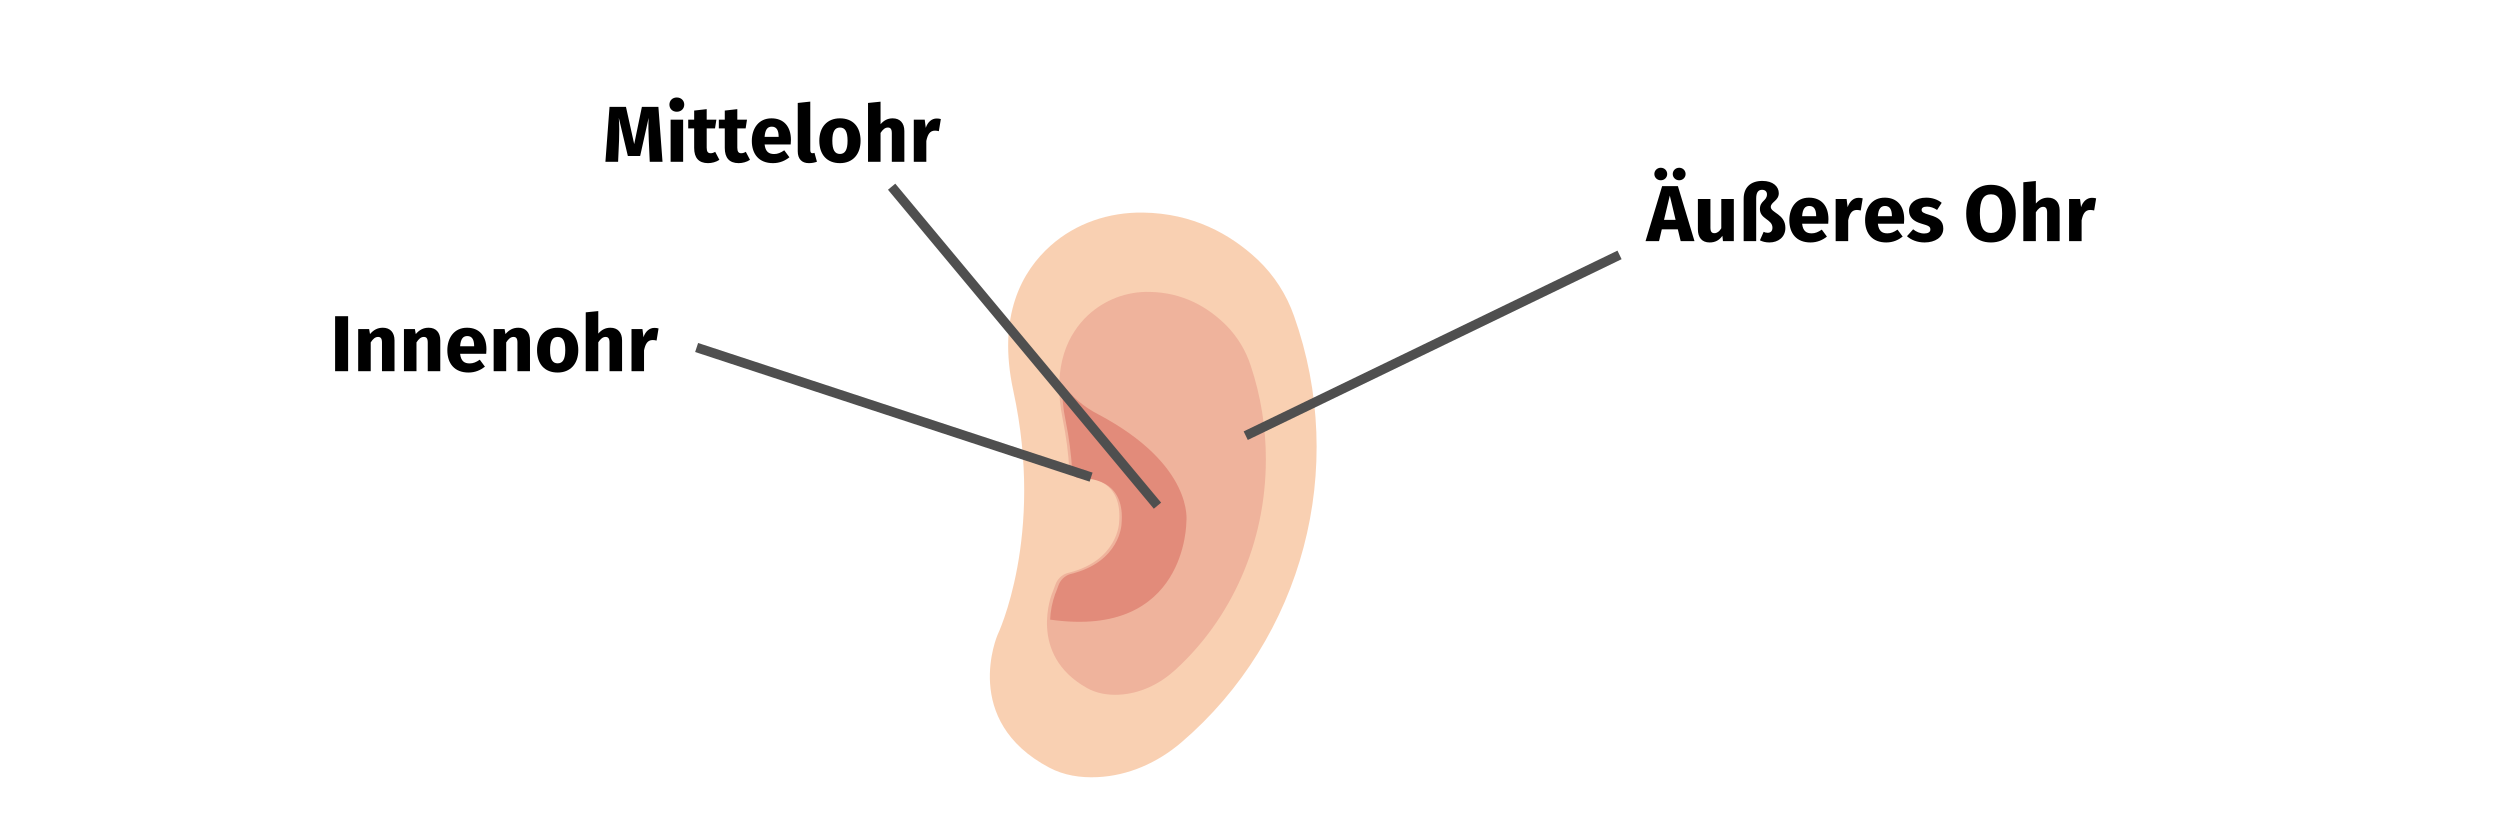 <?xml version="1.0" encoding="UTF-8"?>
<svg width="788px" height="259px" viewBox="0 0 788 259" version="1.1" xmlns="http://www.w3.org/2000/svg" xmlns:xlink="http://www.w3.org/1999/xlink">
    <title>lagerungsschwindel-ursachen</title>
    <g id="Page-1" stroke="none" stroke-width="1" fill="none" fill-rule="evenodd">
        <g id="Illustrationen" transform="translate(-123, -28474)">
            <g id="lagerungsschwindel-ursachen" transform="translate(123, 28474)">
                <rect id="Rectangle" fill="#FFFFFF" fill-rule="nonzero" x="0" y="0" width="788" height="259"></rect>
                <g id="ears" transform="translate(312, 67)" fill-rule="nonzero">
                    <path d="M84.49,14.913 C75.722,6.671 63.878,0.217 48.229,0.004 C37.595,-0.14 27.122,3.323 19.131,10.45 C10.249,18.371 2.223,32.357 7.407,56.232 C17.359,102.071 2.43,133.112 2.43,133.112 C2.43,133.112 -9.3,160.183 18.781,174.982 C23.31,177.368 28.468,178.214 33.934,177.955 C43.677,177.493 52.879,173.406 60.339,167.026 C98.737,134.189 112.918,80.535 95.872,32.588 C93.52,25.859 89.618,19.799 84.49,14.913 Z" id="Path" fill="#F9D0B2"></path>
                    <path d="M82.228,48.255 C80.69,43.515 78.08,39.198 74.604,35.645 C68.729,29.765 60.795,25.16 50.31,25.008 C43.094,24.834 36.097,27.509 30.817,32.46 C24.866,38.112 19.489,48.09 22.962,65.124 C24.041,70.399 24.742,75.745 25.059,81.121 C25.14,82.36 26.174,83.316 27.407,83.292 C32.69,83.25 41.865,84.98 40.732,97.739 C40.732,97.739 40.417,109.813 24.47,113.625 C24.47,113.625 24.432,113.636 24.361,113.658 C22.625,114.213 21.252,115.56 20.656,117.292 C20.047,119.047 19.628,119.975 19.628,119.975 C19.628,119.975 11.77,139.288 30.582,149.847 C33.616,151.549 37.072,152.153 40.734,151.968 C47.261,151.638 53.426,148.722 58.424,144.17 C75.896,128.257 87,104.427 87,77.789 C87.015,67.749 85.403,57.773 82.228,48.255 Z" id="Path" fill="#EFB39C"></path>
                    <path d="M34.152,63.589 C29.698,61.316 25.824,58.035 22.831,54 C22.723,57.9 23.078,61.799 23.886,65.614 C24.957,70.87 25.652,76.197 25.966,81.554 C26.046,82.788 27.072,83.741 28.295,83.717 C33.535,83.675 42.636,85.399 41.513,98.112 C41.513,98.112 41.199,110.142 25.382,113.94 C25.382,113.94 25.344,113.951 25.274,113.973 C23.552,114.526 22.19,115.868 21.599,117.594 C20.995,119.343 20.579,120.267 20.579,120.267 C19.649,122.85 19.116,125.561 19,128.307 C62.158,134.476 61.946,97.408 61.946,97.408 C61.946,97.408 64.517,79.657 34.152,63.589 L34.152,63.589 Z" id="Path" fill="#E28B7A"></path>
                </g>
                <line x1="394" y1="136.676" x2="509.127" y2="81" id="Line-2" stroke="#4F4F4F" stroke-width="3" stroke-linecap="square"></line>
                <line x1="363.874" y1="158.238" x2="282" y2="60" id="Line-2" stroke="#4F4F4F" stroke-width="3" stroke-linecap="square"></line>
                <line x1="342.491" y1="149.924" x2="221" y2="110" id="Line-2" stroke="#4F4F4F" stroke-width="3" stroke-linecap="square"></line>
                <path d="M523.475,56.825 C524.625,56.825 525.5,55.95 525.5,54.85 C525.5,53.75 524.625,52.875 523.475,52.875 C522.35,52.875 521.45,53.75 521.45,54.85 C521.45,55.95 522.35,56.825 523.475,56.825 Z M529.275,56.825 C530.425,56.825 531.3,55.95 531.3,54.85 C531.3,53.75 530.425,52.875 529.275,52.875 C528.15,52.875 527.25,53.75 527.25,54.85 C527.25,55.95 528.15,56.825 529.275,56.825 Z M522.925,76 L523.8,72.275 L528.85,72.275 L529.75,76 L534.1,76 L528.875,58.675 L523.9,58.675 L518.675,76 L522.925,76 Z M528.15,69.3 L524.5,69.3 L526.325,61.65 L528.15,69.3 Z M538.875,76.425 C540.625,76.425 541.925,75.725 542.9,74.325 L543.075,76 L546.5,76 L546.5,62.725 L542.55,62.725 L542.55,71.95 C541.975,72.95 541.225,73.5 540.4,73.5 C539.575,73.5 539.125,73.1 539.125,71.75 L539.125,62.725 L535.175,62.725 L535.175,72.25 C535.175,74.825 536.4,76.425 538.875,76.425 Z M557.7,76.425 C560.525,76.425 562.75,74.725 562.75,71.85 C562.75,67.45 558.15,67.1 558.15,65.225 C558.15,63.675 560.675,63.275 560.675,60.9 C560.675,58.775 558.85,57.025 555.5,57.025 C551.675,57.025 549.6,59.175 549.6,62.675 L549.6,76 L553.55,76 L553.55,62.55 C553.55,60.75 554.15,59.825 555.4,59.825 C556.325,59.825 556.95,60.35 556.95,61.25 C556.95,63.35 554.725,63.25 554.725,65.875 C554.725,69.125 558.675,69.05 558.675,71.775 C558.675,72.85 558.1,73.375 557.2,73.375 C556.675,73.375 556.275,73.275 555.9,73.075 L554.725,75.75 C555.5,76.15 556.525,76.425 557.7,76.425 Z M570.675,76.425 C572.825,76.425 574.525,75.625 575.85,74.575 L574.225,72.375 C573.075,73.175 572.125,73.55 571.05,73.55 C569.425,73.55 568.3,72.9 568.025,70.525 L576.25,70.525 C576.3,70.125 576.325,69.525 576.325,69.1 C576.325,64.8 574,62.3 570.2,62.3 C566.175,62.3 564,65.45 564,69.425 C564,73.575 566.25,76.425 570.675,76.425 Z M572.45,68.15 L568.025,68.15 C568.2,65.775 568.975,64.925 570.3,64.925 C571.875,64.925 572.425,66.175 572.45,67.975 L572.45,68.15 Z M582.55,76 L582.55,69.425 C582.975,67.4 583.65,66.175 585.3,66.175 C585.75,66.175 586.075,66.25 586.5,66.35 L587.125,62.525 C586.7,62.4 586.3,62.35 585.8,62.35 C584.275,62.35 582.975,63.45 582.375,65.3 L582.05,62.725 L578.6,62.725 L578.6,76 L582.55,76 Z M594.55,76.425 C596.7,76.425 598.4,75.625 599.725,74.575 L598.1,72.375 C596.95,73.175 596,73.55 594.925,73.55 C593.3,73.55 592.175,72.9 591.9,70.525 L600.125,70.525 C600.175,70.125 600.2,69.525 600.2,69.1 C600.2,64.8 597.875,62.3 594.075,62.3 C590.05,62.3 587.875,65.45 587.875,69.425 C587.875,73.575 590.125,76.425 594.55,76.425 Z M596.325,68.15 L591.9,68.15 C592.075,65.775 592.85,64.925 594.175,64.925 C595.75,64.925 596.3,66.175 596.325,67.975 L596.325,68.15 Z M606.625,76.425 C609.925,76.425 612.525,74.8 612.525,72.05 C612.525,69.675 611.05,68.575 608.425,67.825 C606.05,67.125 605.7,66.825 605.7,66.125 C605.7,65.525 606.225,65.125 607.425,65.125 C608.45,65.125 609.55,65.5 610.575,66.175 L612.025,63.925 C610.8,62.925 609.075,62.3 607.15,62.3 C603.8,62.3 601.725,64.075 601.725,66.35 C601.725,68.4 603.025,69.75 605.65,70.5 C608.05,71.175 608.45,71.45 608.45,72.375 C608.45,73.15 607.725,73.6 606.5,73.6 C605.225,73.6 604,73.075 603.025,72.275 L601.075,74.45 C602.375,75.625 604.325,76.425 606.625,76.425 Z M627.55,76.425 C632.45,76.425 635.375,73 635.375,67.325 C635.375,61.55 632.45,58.25 627.55,58.25 C622.675,58.25 619.75,61.675 619.75,67.325 C619.75,73.1 622.675,76.425 627.55,76.425 Z M627.55,73.425 C625.3,73.425 624.05,71.725 624.05,67.325 C624.05,62.95 625.25,61.25 627.55,61.25 C629.875,61.25 631.075,62.95 631.075,67.325 C631.075,71.725 629.9,73.425 627.55,73.425 Z M641.7,76 L641.7,66.9 C642.4,65.825 643.125,65.2 644,65.2 C644.75,65.2 645.25,65.575 645.25,66.975 L645.25,76 L649.2,76 L649.2,66.3 C649.2,63.775 647.825,62.3 645.525,62.3 C643.975,62.3 642.775,62.925 641.7,64.15 L641.7,57.05 L637.75,57.45 L637.75,76 L641.7,76 Z M656.125,76 L656.125,69.425 C656.55,67.4 657.225,66.175 658.875,66.175 C659.325,66.175 659.65,66.25 660.075,66.35 L660.7,62.525 C660.275,62.4 659.875,62.35 659.375,62.35 C657.85,62.35 656.55,63.45 655.95,65.3 L655.625,62.725 L652.175,62.725 L652.175,76 L656.125,76 Z" id="ÄußeresOhr" fill="#000000" fill-rule="nonzero"></path>
                <path d="M194.825,51 L195.125,44.275 C195.225,41.85 195.225,39.7 195.05,37.15 L197.9,49.175 L201.775,49.175 L204.45,37.15 C204.325,39.3 204.375,41.8 204.5,44.225 L204.8,51 L208.825,51 L207.525,33.675 L202.325,33.675 L199.9,45.425 L197.3,33.675 L192.125,33.675 L190.825,51 L194.825,51 Z M213.325,35.225 C214.7,35.225 215.675,34.25 215.675,32.975 C215.675,31.7 214.7,30.725 213.325,30.725 C211.95,30.725 211,31.7 211,32.975 C211,34.25 211.95,35.225 213.325,35.225 Z M215.325,51 L215.325,37.725 L211.375,37.725 L211.375,51 L215.325,51 Z M223.15,51.425 C224.35,51.425 225.75,51.075 226.75,50.375 L225.425,47.85 C224.9,48.175 224.45,48.3 224,48.3 C223.175,48.3 222.75,47.85 222.75,46.575 L222.75,40.475 L225.375,40.475 L225.8,37.725 L222.75,37.725 L222.75,34.4 L218.8,34.85 L218.8,37.725 L216.925,37.725 L216.925,40.475 L218.8,40.475 L218.8,46.625 C218.8,49.75 220.225,51.4 223.15,51.425 Z M232.8,51.425 C234,51.425 235.4,51.075 236.4,50.375 L235.075,47.85 C234.55,48.175 234.1,48.3 233.65,48.3 C232.825,48.3 232.4,47.85 232.4,46.575 L232.4,40.475 L235.025,40.475 L235.45,37.725 L232.4,37.725 L232.4,34.4 L228.45,34.85 L228.45,37.725 L226.575,37.725 L226.575,40.475 L228.45,40.475 L228.45,46.625 C228.45,49.75 229.875,51.4 232.8,51.425 Z M243.65,51.425 C245.8,51.425 247.5,50.625 248.825,49.575 L247.2,47.375 C246.05,48.175 245.1,48.55 244.025,48.55 C242.4,48.55 241.275,47.9 241,45.525 L249.225,45.525 C249.275,45.125 249.3,44.525 249.3,44.1 C249.3,39.8 246.975,37.3 243.175,37.3 C239.15,37.3 236.975,40.45 236.975,44.425 C236.975,48.575 239.225,51.425 243.65,51.425 Z M245.425,43.15 L241,43.15 C241.175,40.775 241.95,39.925 243.275,39.925 C244.85,39.925 245.4,41.175 245.425,42.975 L245.425,43.15 Z M254.95,51.425 C255.875,51.425 256.825,51.25 257.5,50.975 L256.725,48.175 C256.55,48.25 256.275,48.3 256.075,48.3 C255.65,48.3 255.4,48.025 255.4,47.275 L255.4,32.025 L251.45,32.45 L251.45,47.675 C251.45,50.125 252.75,51.425 254.95,51.425 Z M264.75,51.425 C268.8,51.425 271.25,48.625 271.25,44.375 C271.25,39.9 268.8,37.3 264.75,37.3 C260.7,37.3 258.25,40.1 258.25,44.35 C258.25,48.825 260.725,51.425 264.75,51.425 Z M264.75,48.525 C263.15,48.525 262.35,47.3 262.35,44.35 C262.35,41.475 263.15,40.2 264.75,40.2 C266.35,40.2 267.15,41.425 267.15,44.375 C267.15,47.25 266.35,48.525 264.75,48.525 Z M277.55,51 L277.55,41.9 C278.25,40.825 278.975,40.2 279.85,40.2 C280.6,40.2 281.1,40.575 281.1,41.975 L281.1,51 L285.05,51 L285.05,41.3 C285.05,38.775 283.675,37.3 281.375,37.3 C279.825,37.3 278.625,37.925 277.55,39.15 L277.55,32.05 L273.6,32.45 L273.6,51 L277.55,51 Z M291.975,51 L291.975,44.425 C292.4,42.4 293.075,41.175 294.725,41.175 C295.175,41.175 295.5,41.25 295.925,41.35 L296.55,37.525 C296.125,37.4 295.725,37.35 295.225,37.35 C293.7,37.35 292.4,38.45 291.8,40.3 L291.475,37.725 L288.025,37.725 L288.025,51 L291.975,51 Z" id="Mittelohr" fill="#000000" fill-rule="nonzero"></path>
                <path d="M109.725,117 L109.725,99.675 L105.625,99.675 L105.625,117 L109.725,117 Z M116.85,117 L116.85,107.925 C117.55,106.825 118.275,106.2 119.15,106.2 C119.925,106.2 120.4,106.575 120.4,107.975 L120.4,117 L124.35,117 L124.35,107.3 C124.35,104.775 122.975,103.3 120.675,103.3 C119.025,103.3 117.75,103.975 116.625,105.3 L116.35,103.725 L112.9,103.725 L112.9,117 L116.85,117 Z M131.275,117 L131.275,107.925 C131.975,106.825 132.7,106.2 133.575,106.2 C134.35,106.2 134.825,106.575 134.825,107.975 L134.825,117 L138.775,117 L138.775,107.3 C138.775,104.775 137.4,103.3 135.1,103.3 C133.45,103.3 132.175,103.975 131.05,105.3 L130.775,103.725 L127.325,103.725 L127.325,117 L131.275,117 Z M147.675,117.425 C149.825,117.425 151.525,116.625 152.85,115.575 L151.225,113.375 C150.075,114.175 149.125,114.55 148.05,114.55 C146.425,114.55 145.3,113.9 145.025,111.525 L153.25,111.525 C153.3,111.125 153.325,110.525 153.325,110.1 C153.325,105.8 151,103.3 147.2,103.3 C143.175,103.3 141,106.45 141,110.425 C141,114.575 143.25,117.425 147.675,117.425 Z M149.45,109.15 L145.025,109.15 C145.2,106.775 145.975,105.925 147.3,105.925 C148.875,105.925 149.425,107.175 149.45,108.975 L149.45,109.15 Z M159.55,117 L159.55,107.925 C160.25,106.825 160.975,106.2 161.85,106.2 C162.625,106.2 163.1,106.575 163.1,107.975 L163.1,117 L167.05,117 L167.05,107.3 C167.05,104.775 165.675,103.3 163.375,103.3 C161.725,103.3 160.45,103.975 159.325,105.3 L159.05,103.725 L155.6,103.725 L155.6,117 L159.55,117 Z M175.775,117.425 C179.825,117.425 182.275,114.625 182.275,110.375 C182.275,105.9 179.825,103.3 175.775,103.3 C171.725,103.3 169.275,106.1 169.275,110.35 C169.275,114.825 171.75,117.425 175.775,117.425 Z M175.775,114.525 C174.175,114.525 173.375,113.3 173.375,110.35 C173.375,107.475 174.175,106.2 175.775,106.2 C177.375,106.2 178.175,107.425 178.175,110.375 C178.175,113.25 177.375,114.525 175.775,114.525 Z M188.575,117 L188.575,107.9 C189.275,106.825 190,106.2 190.875,106.2 C191.625,106.2 192.125,106.575 192.125,107.975 L192.125,117 L196.075,117 L196.075,107.3 C196.075,104.775 194.7,103.3 192.4,103.3 C190.85,103.3 189.65,103.925 188.575,105.15 L188.575,98.05 L184.625,98.45 L184.625,117 L188.575,117 Z M203,117 L203,110.425 C203.425,108.4 204.1,107.175 205.75,107.175 C206.2,107.175 206.525,107.25 206.95,107.35 L207.575,103.525 C207.15,103.4 206.75,103.35 206.25,103.35 C204.725,103.35 203.425,104.45 202.825,106.3 L202.5,103.725 L199.05,103.725 L199.05,117 L203,117 Z" id="Innenohr" fill="#000000" fill-rule="nonzero"></path>
            </g>
        </g>
    </g>
</svg>